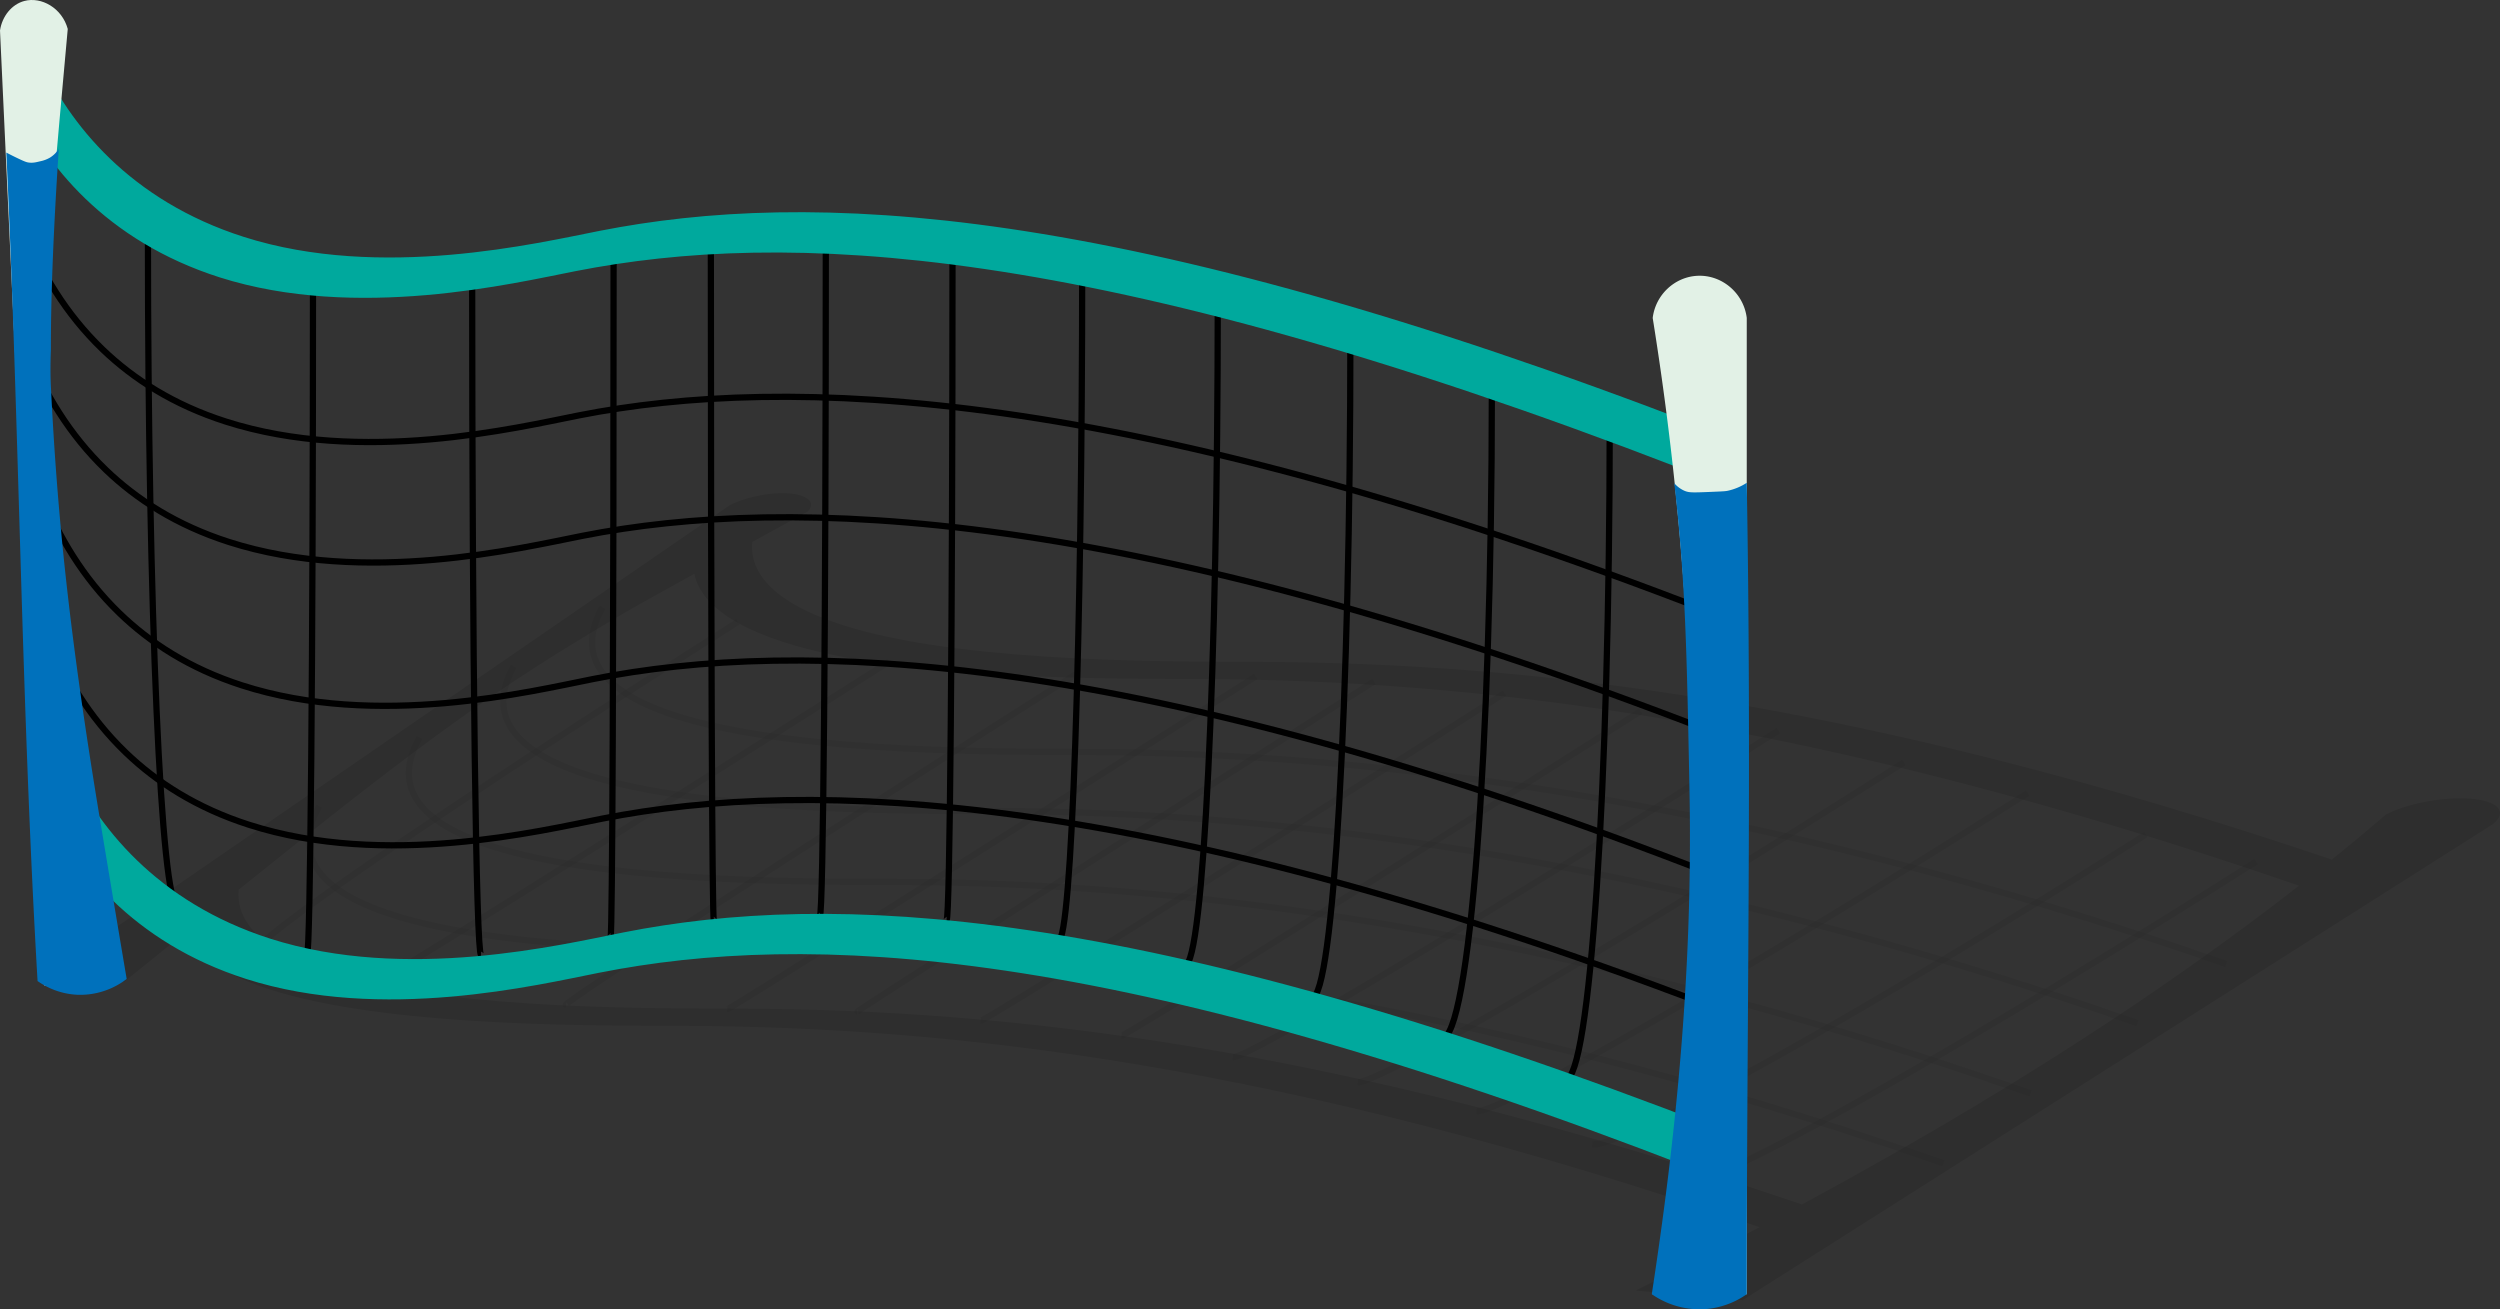 <svg id="net" xmlns="http://www.w3.org/2000/svg" viewBox="0 0 2000.65 1047.81"><rect x="0" y="0" width="2000.65" height="1047.81" fill="#333333" stroke="none"/><defs><style>.cls-1{opacity:0.29;}.cls-2,.cls-4{fill:none;stroke:#000;stroke-miterlimit:10;stroke-width:5px;}.cls-2{opacity:0.2;}.cls-3{opacity:0.35;}.cls-5{fill:#00a99d;}.cls-6{fill:#e2f1e6;}.cls-7{fill:#0071bc;}</style></defs><title>Volleyball Net</title><g id="net_shadow" data-name="net shadow"><g class="cls-1"><path class="cls-2" d="M726.55,1086C500,1229.69,328.61,1347.09,343.41,1348.43" transform="translate(-136.14 -588.31)"/><path class="cls-2" d="M847.53,1117.89C620.26,1262.07,434,1378.53,431,1378.27" transform="translate(-136.14 -588.31)"/><path class="cls-2" d="M997.21,1127.74c-230.06,146-412.63,264.39-408.19,264.79" transform="translate(-136.14 -588.31)"/><path class="cls-2" d="M1140.91,1129.74C908.76,1277,719.7,1396.09,718.22,1396" transform="translate(-136.14 -588.31)"/><path class="cls-2" d="M1235.6,1133.71c-230.06,146-415,264.17-413.54,264.31" transform="translate(-136.14 -588.31)"/><path class="cls-2" d="M1340.06,1143.14c-228.67,145.07-416.1,262.25-419.06,262" transform="translate(-136.14 -588.31)"/><path class="cls-2" d="M1448.93,1157.53c-226.58,143.75-412.32,259.85-415.28,259.58" transform="translate(-136.14 -588.31)"/><path class="cls-2" d="M1559.21,1173c-229.36,145.51-424.55,262.4-436.39,261.33" transform="translate(-136.14 -588.31)"/><path class="cls-2" d="M1659.71,1198.49c-225.18,142.86-420.57,257.27-436.85,255.8" transform="translate(-136.14 -588.31)"/><path class="cls-2" d="M1758.8,1223c-224.48,142.42-421.71,256.26-440.95,254.52" transform="translate(-136.14 -588.31)"/><path class="cls-2" d="M1853.31,1256.18c-219.6,139.32-417.67,250.22-442.84,248" transform="translate(-136.14 -588.31)"/><path class="cls-2" d="M1941.53,1277.85c-223.09,141.53-421.58,254.44-443.79,252.43" transform="translate(-136.14 -588.31)"/><path class="cls-2" d="M618.23,1074.36c-8.64,15.59-12.88,33.77-.85,51,9.74,13.95,30.13,27.29,67.47,38.16,96.82,28.18,261.25,26.27,324.95,26.59,213.11,1,515.94,33.06,907.82,169.66" transform="translate(-136.14 -588.31)"/><path class="cls-2" d="M547.21,1121.64c-8.64,15.59-12.88,33.77-.85,51,9.74,13.95,30.13,27.3,67.47,38.17,96.82,28.17,261.25,26.26,324.95,26.58,213.11,1,515.94,33.07,907.82,169.67" transform="translate(-136.14 -588.31)"/><path class="cls-2" d="M471.91,1178.59c-8.76,15.61-13.18,33.8-1.4,51,9.53,13.95,29.66,27.29,66.68,38.14,96,28.13,259.51,26.11,322.85,26.39,211.93.92,512.73,32.76,901,169.17" transform="translate(-136.14 -588.31)"/><path class="cls-2" d="M391.5,1233.49c-8.67,15.61-12.93,33.81-.92,51.08,9.73,14,30.12,27.33,67.47,38.21,96.84,28.21,261.37,26.28,325.1,26.59,213.24,1,516.2,33.08,908.14,169.82" transform="translate(-136.14 -588.31)"/><path class="cls-3" d="M2112.66,1227.44c-21.34-1.56-50.07,3.81-67.11,12.73q-20.8,17.86-43.36,36.1C1621,1147.09,1356.26,1119.12,1146.59,1118c-64.12-.35-229.63,1.49-327.34-26.79-65.19-18.88-83.54-45.2-81.1-69.23l44.67-24.53c7.71-8.68-4.09-14.86-22.34-14.47-13.38.29-29.38,4.08-40.17,9.51l-547,376.24,22.79,1.81,39.72,3.15c12.69-10.23,29-23.38,48.24-38.84,8.19,17.38,30.55,34.49,76.41,47.84,96.82,28.17,261.25,26.26,324.94,26.58,210.16,1,475.74,29.32,858.86,161.09q-49.17,26-99.12,50.72l85.49,7.71L2131,1247.88C2143.44,1238,2135.12,1229.08,2112.66,1227.44Zm-534.47,324.78c-376.25-128-638.26-155.69-846.07-156.71-63.69-.32-228.12,1.59-324.94-26.58-64.28-18.72-82.42-44.82-80-68.71l.81-.65c106.6-85.48,179.73-143.4,269.5-197.9,13.44-8.16,27.15-16.29,27.15-16.29,8.44-5.34,30.14-17.51,67.17-37.93,4.14,20.57,25.86,41.65,80.56,57.48,97.71,28.28,263.22,26.44,327.34,26.79,213.43,1.16,483.89,30.12,876.26,165.35-38.06,29.7-79.67,60-125.27,91C1764.8,1446.25,1672.94,1501,1578.19,1552.22Z" transform="translate(-136.14 -588.31)"/></g></g><path class="cls-4" d="M254.53,779.54c0,294.83,10.55,533.4,23.59,533.4" transform="translate(-136.14 -588.31)"/><path class="cls-4" d="M386.61,817.29c0,295.73-2.11,535-4.72,535" transform="translate(-136.14 -588.31)"/><path class="cls-4" d="M514,810.72c0,299.37,3.17,541.61,7.08,541.61" transform="translate(-136.14 -588.31)"/><path class="cls-4" d="M627.17,791c0,302.09-1,546.53-2.36,546.53" transform="translate(-136.14 -588.31)"/><path class="cls-4" d="M705,782.82c0,299.37,1.06,541.61,2.36,541.61" transform="translate(-136.14 -588.31)"/><path class="cls-4" d="M797,782.82c0,297.55-2.11,538.33-4.72,538.33" transform="translate(-136.14 -588.31)"/><path class="cls-4" d="M898.39,791c0,294.83-2.11,533.4-4.71,533.4" transform="translate(-136.14 -588.31)"/><path class="cls-4" d="M1002.17,800.87c0,298.46-8.44,540-18.87,540" transform="translate(-136.14 -588.31)"/><path class="cls-4" d="M1110.66,830.42c0,293-11.61,530.12-26,530.12" transform="translate(-136.14 -588.31)"/><path class="cls-4" d="M1216.79,858.32c0,292.11-13.72,528.48-30.66,528.48" transform="translate(-136.14 -588.31)"/><path class="cls-4" d="M1330,902.63c0,285.76-17.93,517-40.09,517" transform="translate(-136.14 -588.31)"/><path class="cls-4" d="M1424.33,927.25c0,290.3-15.82,525.2-35.38,525.2" transform="translate(-136.14 -588.31)"/><path class="cls-4" d="M157,776.28c12.29,29.4,31.11,62.73,61.34,91.75,24.46,23.48,56.39,44.13,98.39,57.6,108.88,34.91,233.31,4.83,282.79-4.92,165.57-32.65,437.92-24.23,906,157.56" transform="translate(-136.14 -588.31)"/><path class="cls-4" d="M159.66,872.69c12.28,29.4,31.1,62.73,61.33,91.75,24.46,23.48,56.4,44.13,98.39,57.6,108.88,34.91,233.31,4.83,282.8-4.92,165.57-32.65,437.92-24.23,906,157.56" transform="translate(-136.14 -588.31)"/><path class="cls-4" d="M170.81,987.16C183,1016.6,201.71,1050,231.75,1079c24.3,23.51,56,44.2,97.74,57.69,108.17,35,231.79,4.83,281-4.93,164.48-32.69,435.06-24.26,900.08,157.77" transform="translate(-136.14 -588.31)"/><path class="cls-4" d="M175.53,1098.76c12.29,29.44,31.12,62.82,61.36,91.88,24.48,23.51,56.42,44.19,98.44,57.68,108.93,35,233.42,4.83,282.93-4.93,165.64-32.69,438.12-24.26,906.43,157.78" transform="translate(-136.14 -588.31)"/><path class="cls-5" d="M1500,930.73C1028.43,748.75,783.07,740.32,616.27,773c-49.86,9.76-175.22,39.87-284.91,4.93C240.12,748.84,190.92,687.16,167.81,635l-19.45,32.27c23.11,52.19,72.31,113.87,163.56,143C421.61,845.15,547,815,596.82,805.27,763.63,772.59,1009,781,1480.56,963Z" transform="translate(-136.14 -588.31)"/><path class="cls-5" d="M1512.17,1492.06C1044.09,1310.27,800.55,1301.85,635,1334.5c-49.49,9.75-173.92,39.83-282.79,4.92-90.58-29.05-139.41-90.66-162.35-142.79l-19.3,32.24c22.94,52.13,71.77,113.74,162.34,142.79,108.88,34.91,233.31,4.82,282.8-4.92,165.57-32.65,409.11-24.23,877.19,157.56Z" transform="translate(-136.14 -588.31)"/><path class="cls-6" d="M1534,1624h-75.27a2462.18,2462.18,0,0,0,29.45-484.17,2475.07,2475.07,0,0,0-29.45-297.06C1461,824,1476.65,809.65,1495,809c19.32-.69,36.54,13.94,39,33.73Z" transform="translate(-136.14 -588.31)"/><path class="cls-6" d="M225.87,1375.7l-34.45.78-19.77.45Q153.9,994.81,136.14,612.7c1.72-11.5,9.44-20.91,19.41-23.59,13.6-3.66,30.2,5.52,34.81,22.36C180.54,720.11,175.3,777,175.29,795c0,0-.7,16.82-1.14,33.64-3,112.42,11,228.26,32.71,399C214.76,1289.91,221.38,1341.13,225.87,1375.7Z" transform="translate(-136.14 -588.31)"/><path class="cls-6" d="M153,610" transform="translate(-136.14 -588.31)"/><path class="cls-7" d="M1534,1624a66.31,66.31,0,0,1-34,12,67.12,67.12,0,0,1-42-12c18-117.58,33.08-252.81,30.18-402.41C1486,1109,1485,1054,1476,975a22.75,22.75,0,0,0,8,6c3.67,1.61,6.4,1.55,20,1,12.12-.49,13.09-.58,15-1a45.87,45.87,0,0,0,15-6.32C1538,1200,1534,1407.56,1534,1624Z" transform="translate(-136.14 -588.31)"/><path class="cls-7" d="M237.52,1371.73a61,61,0,0,1-39.32,12.67,60.19,60.19,0,0,1-32-11c-12.93-220.93-14.55-440.12-25-663,4,2.12,7.42,3.78,10,5,5,2.36,6.33,2.79,8,3,3.25.42,5.82-.21,9-1a25.44,25.44,0,0,0,8-3,21.75,21.75,0,0,0,7-7c-6.55,98.9-6.28,145.82-6.34,161.45,0,0-.7,14,0,28.6,5.07,103.16,14.69,197.92,39.18,346C225,1297.35,232.45,1341.76,237.52,1371.73Z" transform="translate(-136.14 -588.31)"/></svg>